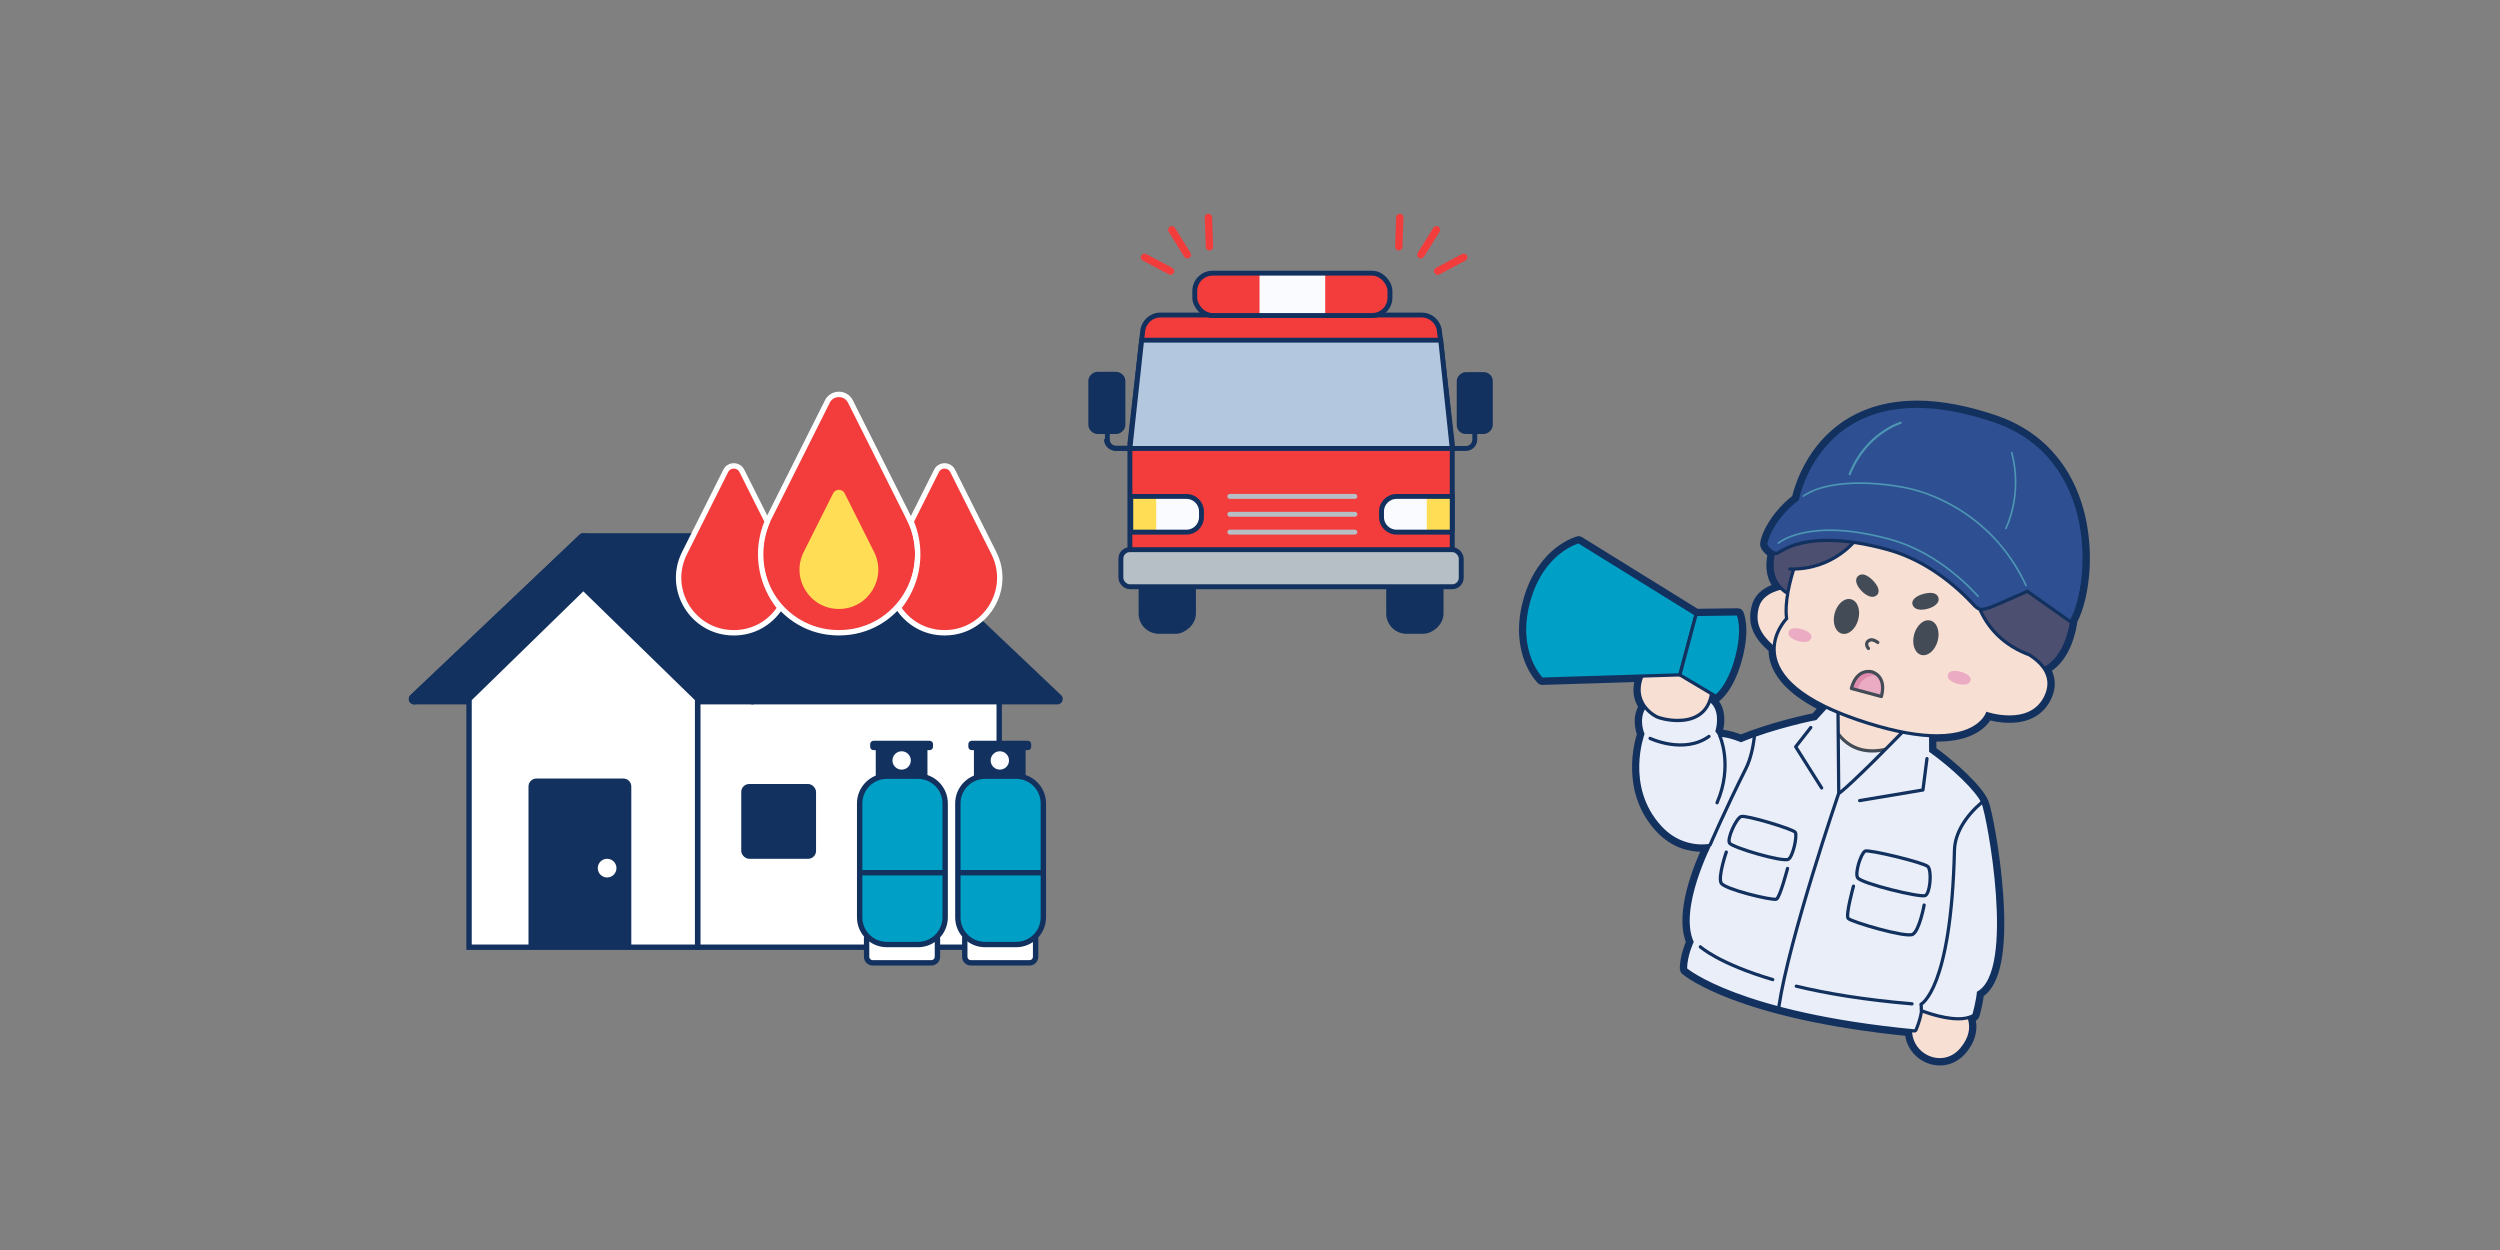 <?xml version="1.0" encoding="UTF-8"?>
<svg id="_18_" data-name="(18)" xmlns="http://www.w3.org/2000/svg" viewBox="0 0 928 464">
  <rect x="0" y="0" width="928" height="464" fill="#808080" stroke="none"/>
  <defs>
    <style>
      .cls-1 {
        stroke-width: 1.21px;
      }

      .cls-1, .cls-2, .cls-3, .cls-4, .cls-5, .cls-6, .cls-7, .cls-8, .cls-9, .cls-10, .cls-11, .cls-12, .cls-13, .cls-14 {
        stroke: #12315f;
      }

      .cls-1, .cls-2, .cls-15, .cls-16, .cls-17, .cls-7, .cls-8, .cls-18, .cls-9, .cls-19, .cls-13, .cls-20, .cls-21, .cls-22, .cls-23 {
        stroke-linecap: round;
      }

      .cls-1, .cls-2, .cls-15, .cls-16, .cls-7, .cls-18, .cls-9, .cls-19, .cls-12, .cls-21, .cls-22, .cls-23 {
        fill: none;
      }

      .cls-1, .cls-2, .cls-17, .cls-7, .cls-8, .cls-18, .cls-19, .cls-13, .cls-20, .cls-21 {
        stroke-linejoin: round;
      }

      .cls-2, .cls-17, .cls-9, .cls-19, .cls-13, .cls-20, .cls-23 {
        stroke-width: 1.21px;
      }

      .cls-24 {
        stroke: #fff;
      }

      .cls-24, .cls-3, .cls-15, .cls-16, .cls-4, .cls-5, .cls-6, .cls-9, .cls-10, .cls-11, .cls-12, .cls-14, .cls-22, .cls-23 {
        stroke-miterlimit: 10;
      }

      .cls-24, .cls-4, .cls-5 {
        stroke-width: 2px;
      }

      .cls-24, .cls-11, .cls-25 {
        fill: #f33d3d;
      }

      .cls-26 {
        fill: #f9fbff;
      }

      .cls-3 {
        fill: #b3c7de;
      }

      .cls-3, .cls-6, .cls-11, .cls-12, .cls-14, .cls-22 {
        stroke-width: 1.82px;
      }

      .cls-27, .cls-17 {
        fill: #eaeef8;
      }

      .cls-28, .cls-20 {
        fill: #f8dfd3;
      }

      .cls-15, .cls-21 {
        stroke: #4d96b4;
        stroke-width: .61px;
      }

      .cls-29 {
        fill: #f8dfd3;
      }

      .cls-16 {
        stroke: #f33d3d;
        stroke-width: 2.73px;
      }

      .cls-17, .cls-19, .cls-23 {
        stroke: #434c56;
      }

      .cls-4, .cls-30 {
        fill: #fff;
      }

      .cls-31 {
        fill: #ebacc3;
      }

      .cls-5, .cls-13 {
        fill: #009fc6;
      }

      .cls-6, .cls-8, .cls-10, .cls-32 {
        fill: #12315f;
      }

      .cls-7, .cls-8 {
        stroke-width: 4px;
      }

      .cls-18 {
        stroke: #4d96b4;
        stroke-width: .8px;
      }

      .cls-33 {
        fill: #4d4f70;
      }

      .cls-10 {
        stroke-width: 3px;
      }

      .cls-34 {
        fill: #fd5;
      }

      .cls-20 {
        stroke: #211916;
      }

      .cls-35 {
        fill: #df8bae;
      }

      .cls-14 {
        fill: #b6bfc5;
      }

      .cls-22 {
        stroke: #b6bfc5;
      }

      .cls-36 {
        fill: #434c56;
      }

      .cls-37 {
        fill: #fbfdff;
      }

      .cls-38 {
        fill: #2e5092;
      }
    </style>
  </defs>
  <path class="cls-10" d="M770.09,183.89c-5.31-13.7-15.48-23.46-29.41-28.22-10.62-3.63-20.43-5.47-29.16-5.47-19.91,0-31.09,9.57-36.95,17.6-5.58,7.64-7.5,15.19-7.92,17.13-9.09,7.07-12.1,15.69-11.76,17.37.2.97,1.5,2.4,2.79,3.18-.54,2.41-.74,5.09-.11,7.69.44,1.79,1.24,3.37,2.38,4.76-3.17.91-7,2.86-8.18,7.05-1.93,6.88.99,11.45,6.19,15.93,0,1.17.11,2.4.42,3.68,1.65,6.77,7.84,12.81,18.43,18.05l-3.2,3.52c-2.47.51-15.99,3.4-27.36,8.07-1.26-.5-4.72-1.77-7.46-1.87-.18-.31-.42-.69-.74-1.11.47-1.85,1.46-7.24-1.74-10.79-.25-.28-.55-.52-.88-.74.12-.39.23-.8.32-1.22l.89.53c.1.06.2.09.31.09.12,0,.23-.03.33-.1.2-.13,4.93-3.39,7.96-14.69,3.03-11.31.56-16.49.45-16.71-.1-.21-.31-.34-.54-.34h0l-15.38.21-43.42-26.89c-.14-.08-.31-.11-.46-.07-.14.04-3.57.91-7.65,4.17-3.75,2.99-8.77,8.64-11.44,18.61s-1.14,17.37.61,21.83c1.91,4.86,4.44,7.33,4.55,7.43.11.11.26.17.42.17,0,0,.01,0,.02,0l36.22-1.12c-.98,2.91-1.05,5.64-.16,8.13.34.96.81,1.81,1.32,2.57-2.54,4.15-1.17,8.72-.61,10.18-1.01,3.11-6.09,21.1,6.61,34.95,5.49,5.98,11.71,7.24,15.97,7.24.63,0,1.21-.03,1.71-.07-2.91,6.16-10.57,24.2-6.07,35.05-.63,1.41-2.25,5.46-2.36,9.79,0,.36.15.71.42.95.79.67,19.81,16.36,83.12,22.71.12,2.06.75,4.01,1.91,5.74,2.13,3.18,5.8,5.15,9.58,5.15,3.25,0,6.26-1.44,8.48-4.07,3.81-4.5,4.09-8.72,3.15-11.91.4-.16.77-.33,1.11-.53.27-.16.47-.42.55-.72.05-.2,1.27-4.63,1.61-7.89,6.18-3.88,8.57-16.26,7.12-36.84-1.14-16.07-4.31-31.67-5.4-34.24-2.1-4.94-11.41-13.61-19.4-19.35v-4.72c.57.02,1.17.05,1.73.05,13.37,0,17.75-5.6,19.03-8.09,1.54.43,4.53,1.11,7.9,1.11,6.69,0,11.53-2.7,14-7.82,1.51-3.14,1.69-6.18.52-9.04-.21-.53-.48-1.03-.76-1.51,8.05-4.47,9.73-16.21,9.95-18.08,2.45-4.61,4.14-11.93,4.53-19.68.33-6.58-.12-16.57-4.07-26.76Z"/>
  <g>
    <rect class="cls-4" x="258.95" y="241.28" width="111.96" height="110.33"/>
    <polyline class="cls-7" points="279.31 259.47 216.53 199.92 153.75 259.47"/>
    <polyline class="cls-8" points="216.53 199.92 329.7 199.92 392.48 259.47 279.31 259.47 216.53 199.92 153.75 259.47 279.31 259.47"/>
    <polygon class="cls-4" points="258.95 259.47 258.95 351.61 174.11 351.61 174.11 259.47 216.53 218.11 258.95 259.47"/>
    <path class="cls-32" d="M199.12,288.99h32.27c1.63,0,2.95,1.32,2.95,2.95v59.67h-38.16v-59.67c0-1.63,1.32-2.95,2.95-2.95Z"/>
    <circle class="cls-30" cx="225.36" cy="322.25" r="3.47"/>
    <rect class="cls-32" x="275.15" y="291.02" width="27.77" height="27.77" rx="2.95" ry="2.95"/>
    <g>
      <path class="cls-32" d="M326.08,290.56v-13.11h-1.82c-.14,0-.25-.11-.25-.25v-.99c0-.14.11-.25.25-.25h20.83c.14,0,.25.11.25.25v.99c0,.14-.11.25-.25.25h-1.82v13.11h-17.19Z"/>
      <path class="cls-32" d="M342.27,276.97v12.59h-15.19v-12.59h15.19M345.09,274.97h-20.83c-.69,0-1.25.56-1.25,1.25v.99c0,.69.56,1.25,1.25,1.25h.82v13.11h19.19v-13.11h.82c.69,0,1.25-.56,1.25-1.25v-.99c0-.69-.56-1.25-1.25-1.25h0Z"/>
    </g>
    <g>
      <rect class="cls-30" x="321.68" y="346.17" width="26.29" height="11.23" rx="2.25" ry="2.25"/>
      <path class="cls-32" d="M345.73,347.17c.69,0,1.25.56,1.25,1.25v6.74c0,.69-.56,1.25-1.25,1.25h-21.8c-.69,0-1.25-.56-1.25-1.25v-6.74c0-.69.56-1.25,1.25-1.25h21.8M345.73,345.17h-21.8c-1.79,0-3.25,1.46-3.25,3.25v6.74c0,1.79,1.46,3.25,3.25,3.25h21.8c1.79,0,3.25-1.46,3.25-3.25v-6.74c0-1.79-1.46-3.25-3.25-3.25h0Z"/>
    </g>
    <path class="cls-5" d="M340.75,350.61h-11.55c-5.57,0-10.09-4.52-10.09-10.09v-42.31c0-5.57,4.52-10.09,10.09-10.09h11.55c5.57,0,10.09,4.52,10.09,10.09v42.31c0,5.57-4.52,10.09-10.09,10.09Z"/>
    <line class="cls-4" x1="350.84" y1="323.95" x2="319.11" y2="323.95"/>
    <circle class="cls-37" cx="334.69" cy="282.28" r="3.41"/>
    <g>
      <path class="cls-32" d="M362.52,290.56v-13.11h-1.82c-.14,0-.25-.11-.25-.25v-.99c0-.14.11-.25.25-.25h20.83c.14,0,.25.11.25.25v.99c0,.14-.11.25-.25.25h-1.82v13.11h-17.19Z"/>
      <path class="cls-32" d="M378.71,276.97v12.59h-15.19v-12.59h15.19M381.53,274.97h-20.83c-.69,0-1.25.56-1.25,1.25v.99c0,.69.56,1.25,1.25,1.25h.82v13.11h19.19v-13.11h.82c.69,0,1.25-.56,1.25-1.25v-.99c0-.69-.56-1.25-1.25-1.25h0Z"/>
    </g>
    <g>
      <rect class="cls-30" x="358.12" y="346.17" width="26.29" height="11.23" rx="2.25" ry="2.25"/>
      <path class="cls-32" d="M382.17,347.17c.69,0,1.25.56,1.25,1.25v6.74c0,.69-.56,1.25-1.25,1.25h-21.8c-.69,0-1.25-.56-1.25-1.25v-6.74c0-.69.56-1.25,1.25-1.25h21.8M382.17,345.17h-21.8c-1.79,0-3.25,1.46-3.25,3.25v6.74c0,1.79,1.46,3.25,3.25,3.25h21.8c1.79,0,3.25-1.46,3.25-3.25v-6.74c0-1.79-1.46-3.25-3.25-3.25h0Z"/>
    </g>
    <path class="cls-5" d="M377.2,350.61h-11.55c-5.57,0-10.09-4.52-10.09-10.09v-42.31c0-5.57,4.52-10.09,10.09-10.09h11.55c5.57,0,10.09,4.52,10.09,10.09v42.31c0,5.57-4.52,10.09-10.09,10.09Z"/>
    <line class="cls-4" x1="387.29" y1="323.95" x2="355.56" y2="323.95"/>
    <circle class="cls-37" cx="371.14" cy="282.28" r="3.41"/>
    <path class="cls-24" d="M337.54,192.63l-21.86-43.59c-.88-1.76-2.58-2.64-4.28-2.64s-3.4.88-4.28,2.64l-21.86,43.59c-9.73,19.4,4.38,42.25,26.08,42.25h.12c21.7,0,35.81-22.85,26.08-42.25Z"/>
    <path class="cls-34" d="M309.25,183.14l-10.91,21.76c-4.87,9.71,2.19,21.15,13.06,21.15h0c10.87,0,17.93-11.44,13.06-21.15l-10.91-21.76c-.89-1.77-3.4-1.77-4.29,0Z"/>
    <path class="cls-24" d="M368.93,205.31l-15.3-30.51c-1.24-2.47-4.76-2.47-6,0l-9.43,18.8c3.92,9.34,3.13,19.88-2.25,28.59-.75,1.21-1.57,2.36-2.45,3.44,3.56,5.46,9.69,9.25,17.09,9.25h.08c15.19,0,25.07-16,18.26-29.58Z"/>
    <path class="cls-24" d="M287.07,222.19c-5.38-8.72-6.17-19.25-2.25-28.59l-9.43-18.8c-1.24-2.47-4.76-2.47-6,0l-15.3,30.51c-6.81,13.58,3.06,29.58,18.26,29.58h.08c7.39,0,13.52-3.8,17.09-9.25-.88-1.08-1.71-2.23-2.45-3.44Z"/>
  </g>
  <g>
    <g>
      <rect class="cls-32" x="399.58" y="142.92" width="22.95" height="13.38" rx="3.32" ry="3.32" transform="translate(261.44 560.67) rotate(-90)"/>
      <path class="cls-12" d="M411.05,158.4v4.75c0,1.83,1.48,3.32,3.32,3.32h8.33"/>
      <rect class="cls-32" x="535.96" y="142.92" width="22.95" height="13.38" rx="3.32" ry="3.32" transform="translate(397.82 697.05) rotate(-90)"/>
      <path class="cls-12" d="M535.79,166.47h8.33c1.83,0,3.32-1.48,3.32-3.32v-7.22"/>
      <rect class="cls-32" x="399.22" y="142.81" width="22.95" height="13.38" rx="3.32" ry="3.32" transform="translate(261.18 560.19) rotate(-90)"/>
      <path class="cls-12" d="M410.69,163.04c0,1.83,1.48,3.32,3.32,3.32h8.33"/>
      <rect class="cls-6" x="417.18" y="208.53" width="32.21" height="19.46" rx="6.63" ry="6.63" transform="translate(215.03 651.54) rotate(-90)"/>
      <rect class="cls-6" x="509.09" y="208.53" width="32.21" height="19.46" rx="6.63" ry="6.63" transform="translate(306.94 743.45) rotate(-90)"/>
      <path class="cls-11" d="M534.31,122.82c-.38-3.35-3.22-5.88-6.59-5.88h-96.95c-3.37,0-6.21,2.53-6.59,5.88l-4.76,41.78v40.3h119.66v-40.3l-4.76-41.78Z"/>
      <rect class="cls-14" x="416.07" y="204.03" width="126.34" height="13.77" rx="3.32" ry="3.32"/>
      <polygon class="cls-3" points="534.79 126.27 479.24 126.27 423.78 126.27 419.41 166.47 479.24 166.47 539.07 166.47 534.79 126.27"/>
      <rect class="cls-25" x="443.5" y="101.4" width="72.45" height="15.72" rx="6.63" ry="6.63"/>
      <rect class="cls-26" x="467.54" y="101.4" width="24.38" height="15.72"/>
      <rect class="cls-12" x="443.5" y="101.4" width="72.45" height="15.72" rx="6.63" ry="6.63"/>
      <path class="cls-26" d="M419.74,184.27h20.66c3.09,0,5.59,2.5,5.59,5.59v2.07c0,3.09-2.5,5.59-5.59,5.59h-20.66"/>
      <rect class="cls-34" x="419.74" y="184.27" width="9.45" height="13.26"/>
      <path class="cls-12" d="M419.74,197.53h20.66c3.09,0,5.59-2.5,5.59-5.59v-2.07c0-3.09-2.5-5.59-5.59-5.59h-20.66v13.26Z"/>
      <path class="cls-26" d="M539.07,184.27h-20.66c-3.09,0-5.59,2.5-5.59,5.59v2.07c0,3.09,2.5,5.59,5.59,5.59h20.66"/>
      <rect class="cls-34" x="529.62" y="184.27" width="9.45" height="13.26"/>
      <path class="cls-12" d="M539.07,197.53h-20.66c-3.09,0-5.59-2.5-5.59-5.59v-2.07c0-3.09,2.5-5.59,5.59-5.59h20.66v13.26Z"/>
      <line class="cls-22" x1="456.52" y1="190.9" x2="502.93" y2="190.9"/>
      <line class="cls-22" x1="456.52" y1="184.27" x2="502.93" y2="184.27"/>
      <line class="cls-22" x1="456.52" y1="197.53" x2="502.93" y2="197.53"/>
    </g>
    <g>
      <g>
        <line class="cls-32" x1="440.75" y1="94.56" x2="434.97" y2="85.3"/>
        <line class="cls-16" x1="440.75" y1="94.56" x2="434.97" y2="85.3"/>
      </g>
      <g>
        <line class="cls-32" x1="448.95" y1="91.62" x2="448.57" y2="80.71"/>
        <line class="cls-16" x1="448.95" y1="91.62" x2="448.57" y2="80.71"/>
      </g>
      <g>
        <line class="cls-32" x1="434.51" y1="100.64" x2="424.87" y2="95.52"/>
        <line class="cls-16" x1="434.51" y1="100.64" x2="424.87" y2="95.52"/>
      </g>
    </g>
    <g>
      <g>
        <line class="cls-32" x1="527.43" y1="94.56" x2="533.22" y2="85.3"/>
        <line class="cls-16" x1="527.43" y1="94.56" x2="533.22" y2="85.3"/>
      </g>
      <g>
        <line class="cls-32" x1="519.23" y1="91.62" x2="519.61" y2="80.71"/>
        <line class="cls-16" x1="519.23" y1="91.62" x2="519.61" y2="80.71"/>
      </g>
      <g>
        <line class="cls-32" x1="533.67" y1="100.64" x2="543.31" y2="95.52"/>
        <line class="cls-16" x1="533.67" y1="100.64" x2="543.31" y2="95.52"/>
      </g>
    </g>
  </g>
  <g>
    <g>
      <path class="cls-29" d="M720.05,393.38c-3.58,0-7.05-1.87-9.08-4.89-2.15-3.21-2.42-7.21-.76-11.26,2.38-5.8,6.24-7.02,9.06-7.02,4.51,0,8.77,3,9.3,3.61.03.03,6.95,6.9-.51,15.7-2.11,2.48-4.95,3.85-8.02,3.85Z"/>
      <path class="cls-32" d="M719.28,370.82c4.34,0,8.43,2.93,8.84,3.4,0,0,6.67,6.44-.51,14.91-2.15,2.53-4.88,3.64-7.56,3.64-6.57,0-12.82-6.67-9.28-15.31,2.09-5.11,5.36-6.64,8.5-6.64M719.28,369.61h0c-3.01,0-7.12,1.28-9.62,7.39-1.74,4.24-1.45,8.44.82,11.83,2.13,3.18,5.8,5.15,9.58,5.15,3.25,0,6.26-1.44,8.48-4.07,6.25-7.37,3.02-14.04.44-16.55-.8-.8-5.06-3.75-9.69-3.75h0Z"/>
    </g>
    <polygon class="cls-20" points="681.59 260.3 679.05 271.89 687.5 282.39 701.26 284.18 709.57 277.24 712.19 267.45 699.01 261.33 681.59 260.3"/>
    <path class="cls-17" d="M680.86,269.84s5.3,13.25,22.26,7.41l-20.54,21.72-2.79-2.17-1.11-9.85,2.18-17.12Z"/>
    <g>
      <path class="cls-27" d="M710.59,382.68c-64.71-6.2-83.97-22.09-84.76-22.76-.14-.12-.22-.29-.21-.47.11-4.5,1.91-8.71,2.41-9.79-4.9-11.25,4.03-30.88,6.43-35.79-.68.1-1.61.19-2.73.19-4.14,0-10.19-1.22-15.53-7.04-12.83-13.99-7.19-32.28-6.41-34.56-.45-1.1-2.08-5.78.54-9.95,1.83-2.91,9.05-4.23,14.98-4.23,2.48,0,8.46.25,10.55,2.57,3.2,3.55,1.92,9.12,1.53,10.52.51.64.85,1.22,1.04,1.57h.04c2.88,0,6.78,1.51,7.79,1.92,11.72-4.84,25.84-7.79,27.67-8.17l4.42-4.86,1.47-2.22c.12-.17.31-.27.5-.27.06,0,.11,0,.17.02l35.71,10.45c.26.08.43.31.44.58l.03,8.33c7.82,5.57,17.4,14.45,19.45,19.28,1.89,4.45,12.86,62.03-1.73,70.48-.29,3.23-1.57,7.89-1.62,8.1-.04.15-.14.28-.28.36-1.38.82-3.24,1.23-5.52,1.23h0c-5.31,0-11.55-2.17-13.7-2.99-.38,3.36-1.99,6.98-2.06,7.14-.1.22-.32.36-.55.36-.02,0-.04,0-.06,0ZM682.54,294.6c4.18-3.1,17-15.98,24.21-23.4l-24.49-8.13.28,31.54Z"/>
      <path class="cls-32" d="M625.31,258.88c4.5,0,8.65.76,10.1,2.37,3.42,3.79,1.31,10.25,1.31,10.25.93,1.1,1.34,2.06,1.34,2.06.13,0,.27-.01.41-.01,3.17,0,7.79,1.98,7.79,1.98,12.63-5.26,27.99-8.27,27.99-8.27l4.56-5.01,1.53-2.29,2.96.87,32.75,9.58.03,8.65c8.05,5.69,17.51,14.52,19.5,19.2,1.99,4.68,12.75,62.31-1.75,69.87-.23,3.21-1.63,8.31-1.63,8.31-1.4.83-3.23,1.14-5.21,1.14-6.36,0-14.24-3.25-14.24-3.25-.17,3.49-2.08,7.75-2.08,7.75-65.27-6.25-84.42-22.62-84.42-22.62.12-5.05,2.47-9.8,2.47-9.8-5.74-12.46,6.86-36.62,6.86-36.62,0,0-1.5.41-3.82.41-3.8,0-9.8-1.09-15.08-6.84-13.54-14.76-6.21-34.17-6.21-34.17,0,0-2.39-5.17.4-9.61,1.61-2.55,8.36-3.95,14.46-3.95M681.94,295.7c3.78-1.92,25.91-24.78,25.91-24.78l-26.2-8.71.3,33.49M625.31,257.67v1.21-1.21c-4.7,0-13.25.95-15.49,4.51-2.63,4.18-1.23,8.81-.67,10.29-1.01,3.11-6.09,21.1,6.61,34.95,5.49,5.98,11.71,7.24,15.97,7.24.63,0,1.21-.03,1.71-.07-2.91,6.16-10.57,24.2-6.07,35.05-.63,1.41-2.25,5.46-2.36,9.79,0,.36.15.71.42.95.79.68,20.2,16.69,85.09,22.91.04,0,.08,0,.12,0,.47,0,.91-.28,1.1-.72.07-.16,1.49-3.34,2.01-6.56,2.64.96,8.3,2.77,13.2,2.77,2.4,0,4.36-.44,5.83-1.31.27-.16.47-.42.55-.72.05-.2,1.27-4.63,1.61-7.89,6.18-3.88,8.57-16.26,7.12-36.84-1.14-16.07-4.31-31.67-5.4-34.24-2.1-4.94-11.41-13.61-19.4-19.35l-.02-8.02c0-.54-.36-1.01-.87-1.16l-32.75-9.58-2.96-.87c-.11-.03-.23-.05-.34-.05-.4,0-.78.2-1.01.54l-1.48,2.21-4.23,4.65c-2.47.51-15.99,3.4-27.36,8.07-1.26-.5-4.72-1.77-7.46-1.87-.18-.31-.42-.69-.74-1.11.47-1.85,1.46-7.24-1.74-10.79-2.25-2.5-8.45-2.77-11-2.77h0ZM683.13,293.36l-.26-29.46,22.77,7.56c-7.55,7.76-18.03,18.2-22.51,21.9h0Z"/>
    </g>
    <path class="cls-2" d="M634.85,313.49s5.61-13.04,13.2-28.16c1.81-3.61,2.69-7.98,3.18-11.83"/>
    <path class="cls-2" d="M638.39,273.16s4.99,10.93-1.02,24.82"/>
    <path class="cls-2" d="M612.5,274.08s12.53,5.99,21.88-.72"/>
    <path class="cls-2" d="M682.44,294.73s-18.37,53.76-22.11,78.86"/>
    <polyline class="cls-2" points="672.16 270.05 666.56 277.2 676.19 292.48"/>
    <polyline class="cls-2" points="690.3 297.18 713.8 293.24 715.29 281.6"/>
    <path class="cls-2" d="M640.8,316.28s-3.12,9.09-1.93,11.47c1.19,2.38,19.24,6.63,20.55,6.02,1.3-.61,4.12-11.4,4.12-11.4"/>
    <path class="cls-2" d="M646.27,303.1c1.67-.68,19.55,4.7,20.16,5.88.77,1.48-.93,9.08-2.58,9.98-2.13,1.17-20.86-4.39-21.85-6-.99-1.61,2.41-9.1,4.28-9.86Z"/>
    <path class="cls-2" d="M714.24,335.96s-1.75,9.46-4.23,10.86-22.99-4.69-23.98-5.91c-.99-1.22,1.98-11.98,1.98-11.98"/>
    <path class="cls-2" d="M715.67,321.7c-1.3-1.48-22.08-6.46-23.33-5.78-1.57.86-3.94,8.27-2.76,9.93,1.51,2.14,23.23,7.43,25.08,6.58,1.85-.85,2.46-9.09,1.01-10.74Z"/>
    <path class="cls-2" d="M713.18,374.88s.08-1.22-.11-2.1c0,0,11.19-5.27,12.43-57.19.15-6.3,4.1-12.59,10.17-17.78"/>
    <path class="cls-2" d="M631.16,351.46s6.82,6.24,26.88,12.17"/>
    <g>
      <path class="cls-33" d="M754.41,249.37c-9.98,0-30.83-20.52-31.71-21.39l-.28-.28,11.24-28.28,15.66-1.82,18.74,19.57.45,6.04.56,6.77v.05c-.02.17-.43,4.24-2.26,8.66-2.45,5.93-6.31,9.58-11.14,10.55-.39.08-.81.12-1.25.12Z"/>
      <path class="cls-32" d="M749.08,198.24l18.38,19.2.43,5.83.56,6.72s-1.59,16.41-12.91,18.68c-.36.07-.74.11-1.13.11-9.85,0-31.29-21.22-31.29-21.22l10.96-27.57,15-1.74M749.54,196.96l-.6.07-15,1.74-.72.08-.27.67-10.96,27.57-.3.74.57.56c.89.88,21.91,21.57,32.14,21.57.48,0,.94-.04,1.37-.13,12.06-2.42,13.81-19.04,13.88-19.75v-.11s0-.11,0-.11l-.56-6.72-.43-5.82-.03-.43-.3-.31-18.38-19.2-.42-.43h0Z"/>
    </g>
    <g>
      <path class="cls-28" d="M661.97,242.38c-.85,0-1.63-.29-2.34-.86-5.81-4.69-9.27-9.27-7.28-16.38,1.95-6.94,11.79-7.37,12.21-7.39h.06s3.88.61,3.88.61l7.74,6.56-.19.42c-.32.7-7.88,17.04-14.08,17.04h0Z"/>
      <path class="cls-32" d="M664.59,218.36l3.66.58,7.26,6.15s-7.65,16.69-13.53,16.69c-.68,0-1.34-.22-1.96-.72-5.97-4.81-8.92-9.15-7.08-15.75,1.85-6.59,11.65-6.95,11.65-6.95M664.66,217.15h-.12c-.44.02-10.71.47-12.77,7.83-2.08,7.43,1.48,12.18,7.48,17.02.82.66,1.73.99,2.72.99,2.92,0,6.19-2.91,9.99-8.91,2.66-4.19,4.56-8.32,4.64-8.49l.38-.83-.7-.59-7.26-6.15-.26-.22-.34-.05-3.66-.58-.12-.02h0Z"/>
    </g>
    <g>
      <path class="cls-33" d="M669,221.9c-1.8,0-3.53-.49-5.14-1.44-3.02-1.8-4.94-4.29-5.7-7.43-1.75-7.16,3.09-15.07,3.3-15.4l1.91-4.23,4.94-7.19,22.95,9.64-1.96,9.69-.05.09c-.4.67-9.95,16.27-20.25,16.27h0Z"/>
      <path class="cls-32" d="M668.52,186.95l22.04,9.26-1.84,9.1s-9.65,15.98-19.73,15.98c-1.61,0-3.24-.41-4.83-1.36-11.57-6.88-2.2-21.99-2.2-21.99l1.92-4.26,4.63-6.74M668.08,185.46l-.56.81-4.63,6.74-.06.09-.04.1-1.89,4.19c-.53.88-5.07,8.67-3.33,15.79.8,3.3,2.82,5.92,5.98,7.8,1.71,1.01,3.54,1.53,5.45,1.53,10.64,0,20.36-15.89,20.77-16.57l.11-.18.04-.21,1.84-9.1.2-.97-.91-.38-22.04-9.26-.91-.38h0Z"/>
    </g>
    <g>
      <path class="cls-28" d="M719,273.15c-7.03,0-15.66-1.58-25.65-4.71-20.5-6.42-32.07-14.49-34.38-23.99-1.88-7.72,3.09-13.62,4.22-14.84-1.6-11.88,7.53-31.31,7.92-32.14l.17-.37,37.53,2.19,42.99,20.87-2.51,20.86c1.81.73,8.39,3.72,10.6,9.12,1.1,2.7.93,5.57-.51,8.55-2.36,4.89-7.01,7.48-13.45,7.48h0c-3.72,0-6.95-.85-8.22-1.23-.86,1.99-4.66,8.21-18.71,8.21Z"/>
      <path class="cls-32" d="M671.66,197.72l37,2.16,42.49,20.63-2.52,20.9s15.68,5.66,10.2,17.01c-2.76,5.72-8.19,7.14-12.91,7.14s-8.59-1.38-8.59-1.38c0,0-2.24,8.36-18.34,8.36-6.21,0-14.48-1.24-25.47-4.69-51.76-16.21-29.7-38.05-29.7-38.05-1.78-11.8,7.83-32.09,7.83-32.09M670.92,196.46l-.35.74c-.39.83-9.45,20.12-8.01,32.2-1.46,1.65-6.03,7.56-4.18,15.18,2.36,9.72,14.07,17.94,34.79,24.43,10.05,3.15,18.74,4.74,25.83,4.74,13.37,0,17.75-5.6,19.03-8.09,1.54.43,4.53,1.11,7.9,1.11,6.69,0,11.53-2.7,14-7.82,1.51-3.14,1.69-6.18.52-9.04-2.14-5.24-8.19-8.28-10.5-9.27l2.41-19.98.1-.86-.78-.38-42.49-20.63-.22-.11h-.24s-37-2.18-37-2.18l-.82-.05h0Z"/>
    </g>
    <path class="cls-33" d="M690.39,199.12s-10.17,12.25-24.93,12.13c-14.98-.12,2.93-16.08,2.93-16.08l9.55-3.98,12.68,4.86-.22,3.07Z"/>
    <path class="cls-33" d="M732.18,211.25s-3.65,16.77,16.78,29.94c10.4,6.71,11.57-18.48,11.57-18.48l-15.17-20.02-8.67,3.74-4.51,4.82Z"/>
    <path class="cls-9" d="M732.04,212.2s-1.12,21.96,20.36,30.53"/>
    <path class="cls-9" d="M689.26,199.87s-8.32,11.77-24.87,11.34"/>
    <path class="cls-23" d="M697.03,238.47s-1.85-1.45-3.06-.82c-2.16,1.13-.41,3.06-.41,3.06"/>
    <path class="cls-31" d="M663.92,234.63c-.4,1.49,1.38,2.77,3.6,3.37s4.41.42,4.85-1.24c.39-1.46-1.43-2.65-3.65-3.24-2.22-.59-4.35-.55-4.8,1.12Z"/>
    <path class="cls-31" d="M723.02,250.47c-.4,1.49,1.38,2.77,3.6,3.37,2.22.59,4.41.42,4.85-1.24.39-1.46-1.43-2.65-3.65-3.24s-4.35-.55-4.8,1.12Z"/>
    <path class="cls-30" d="M715.36,237.45l-1.97-2.12c-.28.84-.54,1.73-.79,2.66-.18.68-.32,1.35-.42,2.02l2.72-.84c.74-.23.99-1.15.46-1.72Z"/>
    <polyline class="cls-28" points="679.75 218.81 693.44 226.71 695.94 222.37 682.26 214.47"/>
    <polyline class="cls-28" points="724.65 230.84 708.85 230.84 708.85 225.83 724.65 225.83"/>
    <path class="cls-36" d="M689.78,230c-.94,3.52-3.67,5.85-6.09,5.2-2.42-.65-3.61-4.03-2.67-7.55.94-3.52,3.67-5.85,6.09-5.2,2.49.67,3.61,4.03,2.67,7.55Z"/>
    <path class="cls-36" d="M710.51,235.56c-.94,3.52.25,6.9,2.67,7.55,2.42.65,5.14-1.68,6.09-5.2s-.25-6.9-2.67-7.55c-2.49-.67-5.14,1.68-6.09,5.2Z"/>
    <g>
      <path class="cls-38" d="M768.46,230.58c-.12,0-.25-.04-.35-.11l-15.57-10.99c-2.02.9-12.62,5.62-14.02,6.08-1.45.46-2.27.65-2.93.65-1.06,0-1.67-.48-2.48-1.21-.09-.08-.27-.28-.56-.58-9.56-10.25-20.6-17.31-31.91-20.42-8.22-2.26-15.68-3.41-22.18-3.41-10.8,0-16,3.14-17.96,4.32-.48.29-.75.45-.99.51-.08.02-.17.03-.26.03-1.25,0-3.55-2.14-3.78-3.26-.24-1.17,2.17-9.58,11.71-16.9.66-3.06,8.34-34.47,44.32-34.47,8.67,0,18.41,1.83,28.97,5.44,13.76,4.7,23.8,14.34,29.05,27.87,3.91,10.09,4.35,19.99,4.03,26.51-.39,7.79-2.09,15.13-4.57,19.65-.08.15-.23.26-.39.3-.05.01-.09.02-.14.02Z"/>
      <path class="cls-32" d="M711.52,151.41c8.06,0,17.57,1.58,28.77,5.41,38.29,13.09,35.75,59.33,28.17,73.16l-15.85-11.19s-12.77,5.71-14.27,6.19c-1.3.42-2.12.62-2.74.62-.84,0-1.31-.37-2.07-1.06-.89-.81-13.53-15.87-32.72-21.14-9.24-2.54-16.57-3.43-22.34-3.43-13.17,0-18.2,4.63-19.09,4.85-.04,0-.08.01-.12.01-.9,0-3-1.89-3.18-2.78-.18-.9,2.22-9.27,11.67-16.44,0,0,6.21-34.21,43.78-34.21M711.52,150.2c-19.91,0-31.09,9.57-36.95,17.6-5.58,7.64-7.5,15.19-7.92,17.13-9.09,7.07-12.1,15.69-11.76,17.37.28,1.39,2.81,3.75,4.37,3.75.14,0,.27-.02.4-.05.33-.08.63-.26,1.16-.58,1.92-1.16,7.02-4.23,17.65-4.23,6.44,0,13.85,1.14,22.02,3.38,11.21,3.08,22.15,10.08,31.63,20.25.34.37.48.52.6.62.74.67,1.51,1.37,2.88,1.37.73,0,1.6-.19,3.11-.68,1.38-.44,10.99-4.72,13.77-5.96l15.29,10.79c.21.15.45.22.7.22.09,0,.18-.01.27-.03.34-.08.62-.29.79-.6,2.52-4.59,4.25-12.03,4.64-19.91.33-6.58-.12-16.57-4.07-26.76-5.31-13.7-15.48-23.46-29.41-28.22-10.62-3.63-20.43-5.47-29.16-5.47h0Z"/>
    </g>
    <path class="cls-21" d="M734.27,221.33c-.89-.81-13.53-15.87-32.72-21.14-30.32-8.33-41.42,1.42-41.42,1.42"/>
    <path class="cls-21" d="M744.56,196.14s6.41-12.26,2.2-28.13"/>
    <path class="cls-15" d="M669.4,184.15c10.5-7.37,32.98-4.78,42.31-2.03,10.92,3.22,29.75,12.36,40.37,35.24"/>
    <path class="cls-36" d="M689.62,213.91c-1.35,1.35-.37,3.68,1.48,5.54,1.85,1.85,4.17,2.88,5.67,1.38,1.32-1.32.24-3.58-1.61-5.43-1.85-1.85-4.03-2.99-5.54-1.48Z"/>
    <path class="cls-36" d="M719.56,221.94c.49,1.84-1.52,3.37-4.05,4.05-2.53.68-5.05.41-5.6-1.64-.48-1.8,1.58-3.22,4.11-3.9,2.53-.68,4.98-.58,5.54,1.48Z"/>
    <path class="cls-35" d="M698.36,258.56c2.04-7.63-3.25-9.07-3.52-9.14s-5.58-1.47-7.62,6.16l11.14,2.99Z"/>
    <path class="cls-31" d="M698.73,256.71c.43-3.28-.66-5.14-1.81-6.16-2.72.08-6.21,1.1-7.39,5.48l2.21.59,3.03.81,2.85.89.74.2.36-1.82Z"/>
    <path class="cls-19" d="M698.37,258.53c2.04-7.63-3.25-9.07-3.52-9.14s-5.58-1.47-7.62,6.16l11.14,2.99Z"/>
    <g>
      <path class="cls-28" d="M622.77,267.44c-3.7,0-7.07-.98-7.73-1.35-.13-.06-4.42-2.04-6.03-6.57-1.07-3.01-.7-6.4,1.12-10.07,2.19-4.42,6.64-7.06,11.89-7.06,4.09,0,8.03,1.67,10.53,4.48,2.32,2.61,3.32,6,2.89,9.8-.79,6.95-5.29,10.77-12.67,10.77Z"/>
      <path class="cls-32" d="M622.03,243c6.9,0,13.81,4.92,12.82,13.6-.95,8.33-6.96,10.23-12.07,10.23-3.72,0-6.96-1.01-7.43-1.27,0,0-10.22-4.64-4.66-15.84,2.28-4.59,6.81-6.72,11.35-6.72M622.03,241.79c-5.49,0-10.14,2.76-12.44,7.4-1.89,3.82-2.28,7.37-1.15,10.54,1.64,4.6,5.89,6.7,6.36,6.93.83.43,4.2,1.4,7.97,1.4,7.73,0,12.44-4.02,13.28-11.31.46-3.98-.6-7.53-3.04-10.27-2.61-2.93-6.72-4.68-10.98-4.68h0Z"/>
    </g>
    <path class="cls-13" d="M586.03,201.09l43.56,26.98-3.01,11.22-3.01,11.22-51.22,1.59s-10.08-9.69-4.99-28.68c5.09-18.98,18.66-22.34,18.66-22.34Z"/>
    <path class="cls-13" d="M645.15,227.86s2.51,5.06-.49,16.28c-3.01,11.22-7.71,14.35-7.71,14.35l-13.38-7.97,3.01-11.22,3.01-11.22,15.57-.21Z"/>
    <path class="cls-18" d="M705.52,156.96s-12.86,3.8-18.91,19.06"/>
    <path class="cls-1" d="M666.78,366.07c11.05,2.66,25.16,5.07,42.97,6.56"/>
  </g>
</svg>